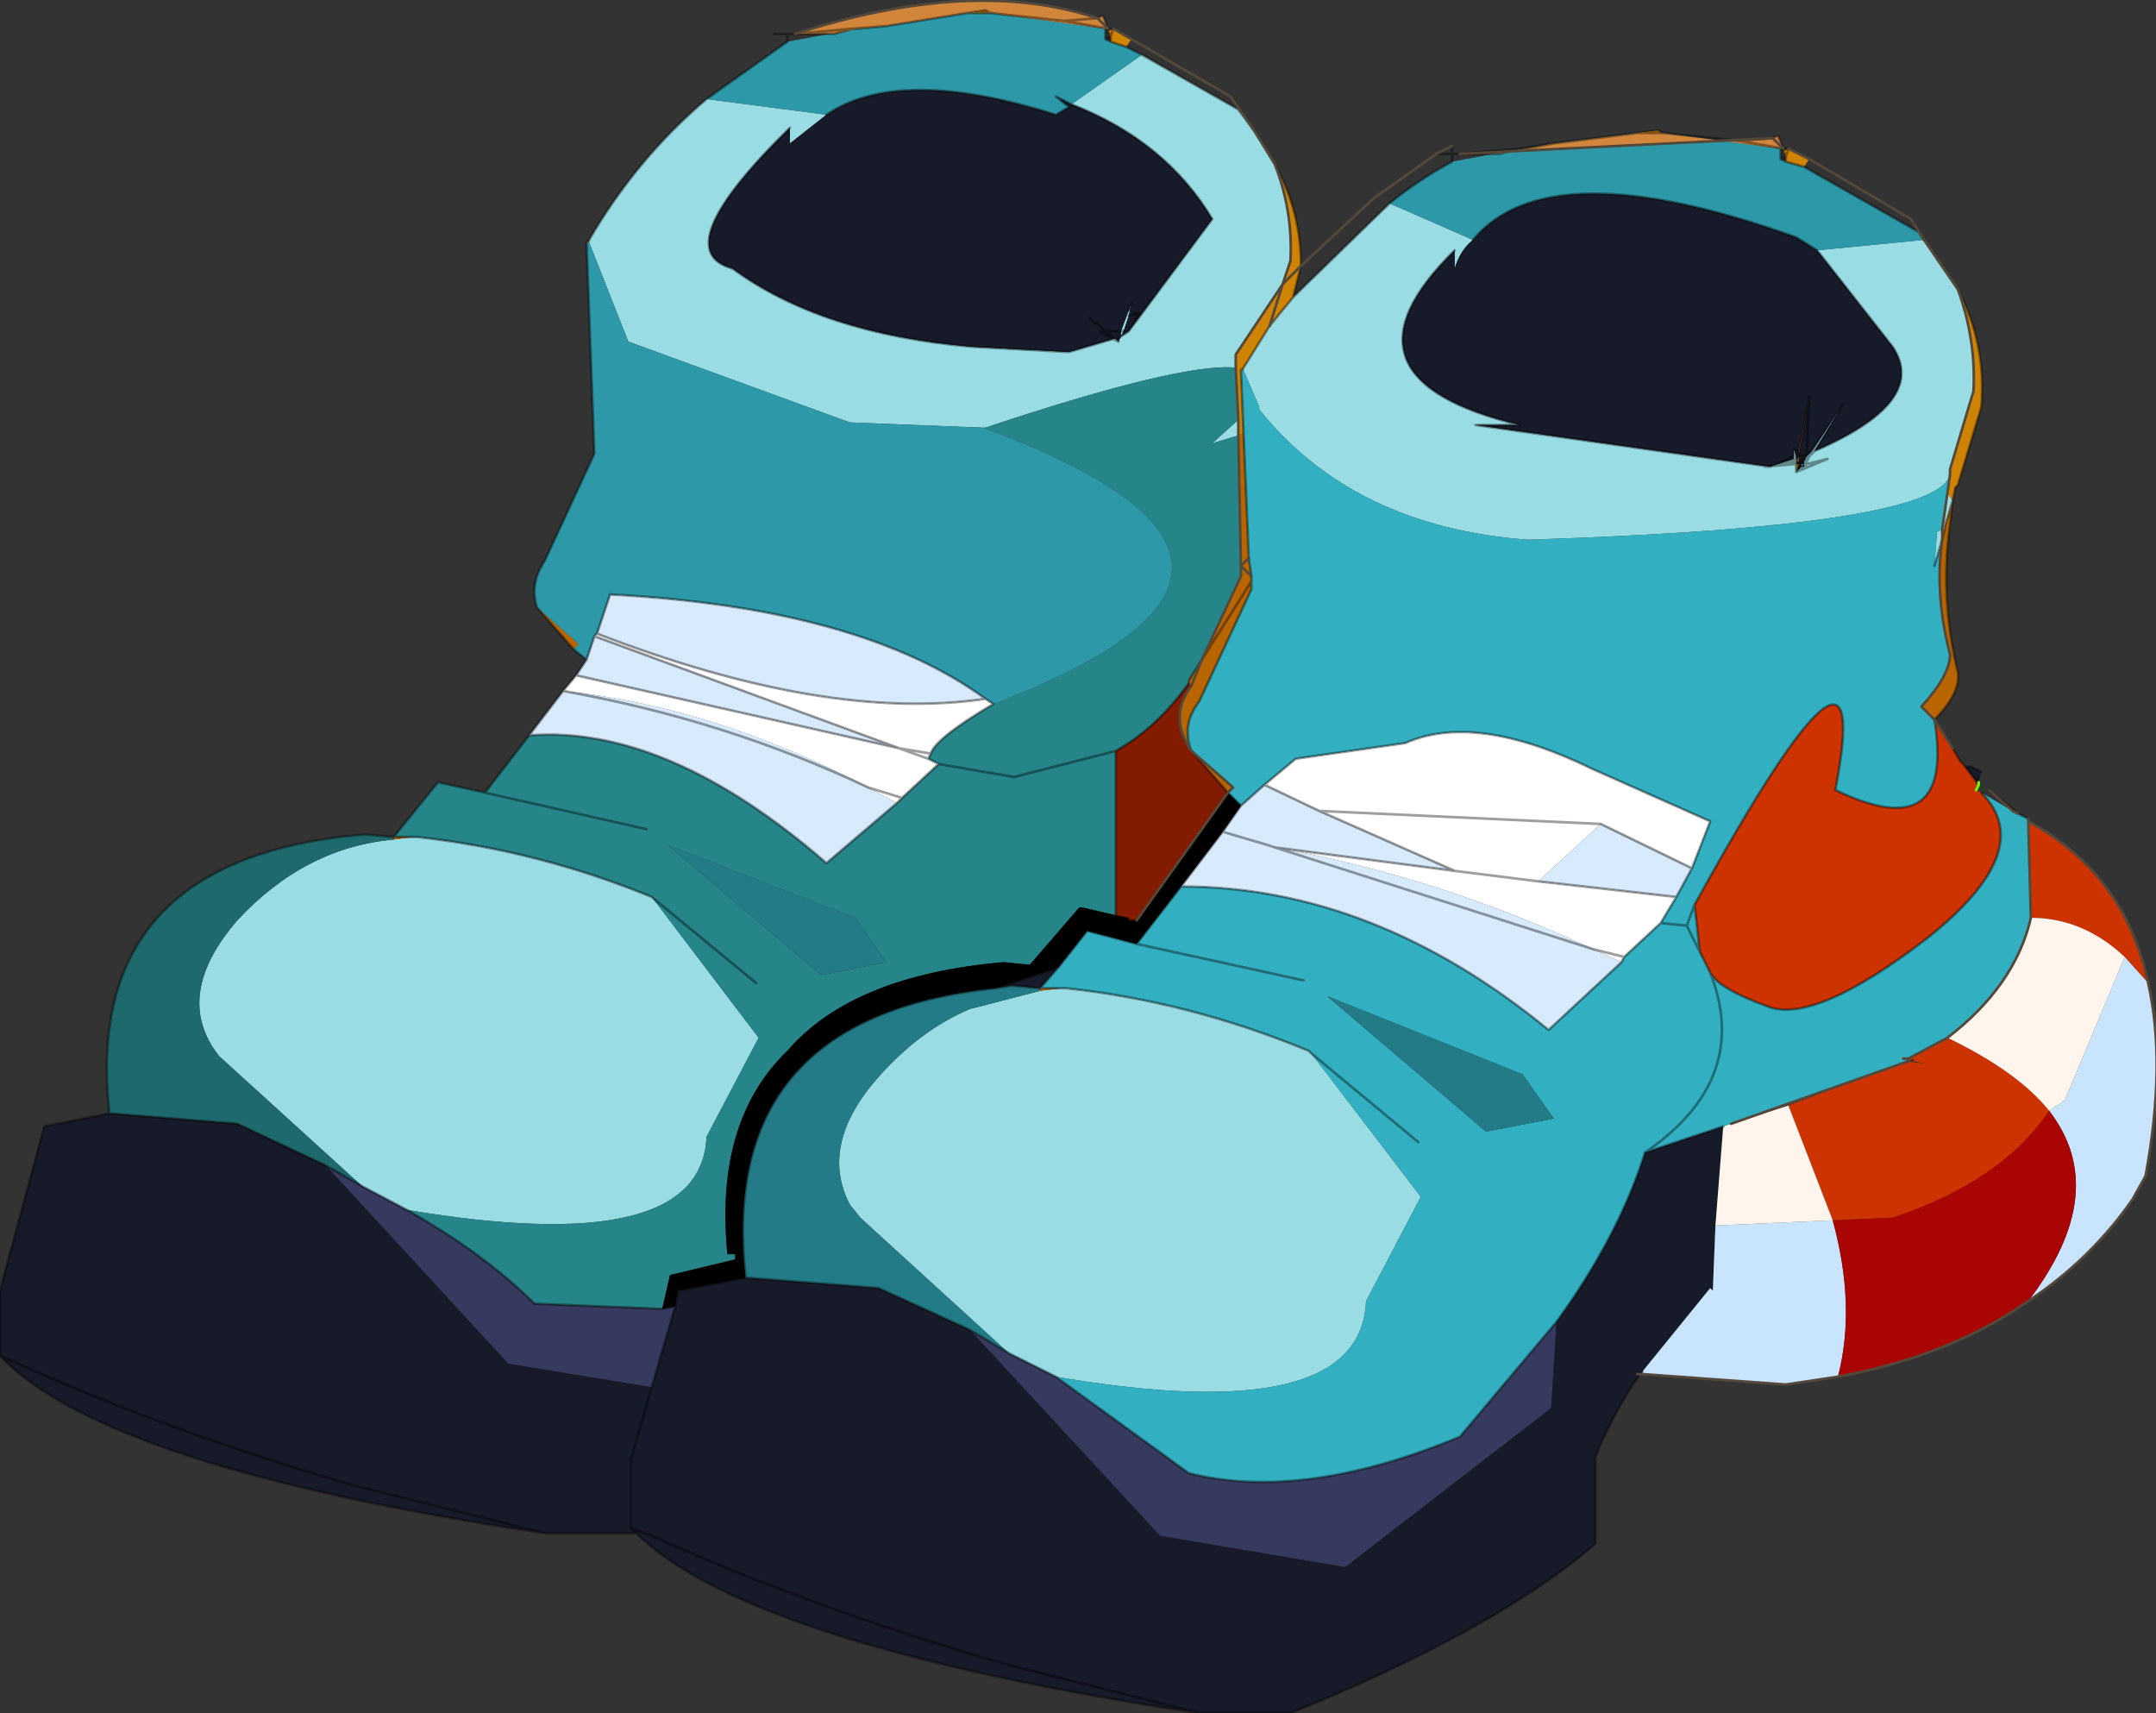 <?xml version="1.0"?>
<svg xmlns="http://www.w3.org/2000/svg" xmlns:xlink="http://www.w3.org/1999/xlink" width="41.35px" height="32.85px"><rect width="100%" height="100%" fill="#333333" stroke="none"/><g transform="matrix(1, 0, 0, 1, -257.05, -212)"><use xlink:href="#object-0" width="41.35" height="32.85" transform="matrix(1, 0, 0, 1, 257.05, 212)"/></g><defs><g transform="matrix(1, 0, 0, 1, -257.05, -212)" id="object-0"><path fill-rule="evenodd" fill="#9adce4" stroke="none" d="M264.95 228.05L265.05 228.05Q267.35 228.3 269.55 229.2L271.6 231.9L270.6 233.8Q270.5 236.15 264.85 235.2L264 234.75L261.25 232.25Q260.35 231.1 261.6 229.65Q262.9 228.25 264.6 228.1L264.95 228.05M268.35 216.6Q269.25 215.05 270.6 213.9L272.9 214.2L272.2 214.75L272.2 214.45Q269.8 216.8 271.1 217.15Q272.8 218.4 275.7 218.65L277.55 218.75L278.4 218.5L278.5 218.55L278.55 218.45L278.7 218.35L280.3 216.2Q279.4 214.7 277.6 214L278.95 213.05L280.8 214.1L281.1 214.5L281.5 215.15Q281.85 216.05 281.8 217L281.65 217.45L280.75 218.8L280.75 219.05Q279.7 218.95 275.95 220.2L275.9 220.2L273.35 220.1L269.1 218.55L268.35 216.65L268.35 216.6M293.95 216.6L294.6 217.55Q294.95 218.5 294.9 219.5L294.45 221L294.45 221.1Q294.2 222.1 286.35 222.35Q283 222.1 281.2 219.85L281.2 219.8L280.9 219.1L280.9 219.05L281.4 218.25L281.85 217.7L283.7 215.9L285.3 216.6Q285.05 216.8 284.95 217.15L284.95 216.8Q282.45 219.25 286.2 220.15L285.35 220.15L291 220.95L290.9 220.95L291.45 220.9L291.5 220.9L291.45 220.9L291.5 220.9L291.45 220.9L290.9 220.95L291.45 220.9L291.45 220.85L291.5 220.85L291.5 220.9L291.5 221.05L291.6 220.95L291.5 221.05L291.6 220.95L291.6 220.9L291.65 220.9L291.6 220.95L291.65 220.95L291.7 220.9L292.1 220.8L291.5 221.05L292.1 220.8L291.7 220.9L291.65 220.95L291.65 220.9L291.7 220.9L291.65 220.9L291.7 220.85L291.75 220.75L291.85 220.65L291.8 220.65L291.7 220.8L291.75 220.75L291.7 220.8L291.8 220.65L291.85 220.65L291.75 220.75L291.7 220.85L291.7 220.8L291.8 220.65L292.4 219.75L291.85 220.65Q294.05 219.7 293.35 218.65L291.9 216.8L293.95 216.6M278.5 218.55L278.4 218.5L278.45 218.5L278.5 218.55M278.1 218.2L278.05 218.2L277.95 218.1L278.05 218.2L278.1 218.2M278.55 218.35L278.7 217.95L278.75 217.8L278.7 218.05L278.6 218.35L278.55 218.45L278.55 218.35L278.6 218.35L278.55 218.35M280.8 220.05L280.8 220.35L280.3 220.5L280.8 220.05M294.3 222.35L294.15 222.85L294.2 222.2L294.3 222.15L294.4 221.45L294.5 221.6L294.35 222.1L294.35 222.15L294.3 222.15L294.3 222.35M291.45 220.6L291.5 220.75L291.5 220.85L291.45 220.85L291.45 220.9L290.9 220.95L291.45 220.85L291.45 220.8L291.5 220.85L291.45 220.8L291.45 220.85L290.9 220.95L291 220.95L291.45 220.8L291.45 220.75L291.45 220.6M291.7 220.75L291.8 220.65L291.7 220.8L291.7 220.85L291.65 220.9L291.65 220.85L291.7 220.85L291.7 220.9L291.7 220.85L291.7 220.9L291.7 220.85L291.65 220.85L291.7 220.75L291.7 220.8L291.65 220.85L291.7 220.8L291.7 220.75M291.7 220.9L291.65 220.9L291.7 220.9M291.45 220.75L291.5 220.75L291.45 220.75M277.3 238.4L276.4 237.95L273.55 235.35L273.35 235.1Q272.75 233.95 273.9 232.65Q274.7 231.75 275.65 231.35L277 231L277.4 230.95L277.5 230.95Q279.85 231.2 282.15 232.15L282.2 232.2L284.3 234.95L283.25 236.95Q283.15 239.4 277.3 238.4"/><path fill-rule="evenodd" fill="#258589" stroke="none" d="M269.55 229.2Q267.35 228.3 265.05 228.05L264.95 228.05L264.6 228.05L265.45 227L266.35 227.2L267.2 226.1Q269.85 225.9 272.9 228.55L274.25 227.4L274.35 227.3L275.05 226.65L274.85 226.55L274.9 226.45Q275 226.15 276.1 225.5Q283.05 222.85 275.9 220.2L275.95 220.2Q279.7 218.95 280.75 219.05L280.8 220.05L280.3 220.5L280.8 220.35L280.85 222.85L280.85 223.05L280.1 224.65L279.85 225.05L279.85 225.1Q279.25 225.95 278.45 226.4L278.45 229.55L277.8 229.4L277.75 229.4L276.8 230.5L276.3 230.45Q273.4 230.7 272.15 232.15Q270.75 233.5 271 236.05L271.15 236.05L271.15 236.15L269.9 236.45L269.75 237.1L267.3 237Q266.35 236.05 264.85 235.2Q270.5 236.15 270.6 233.8L271.6 231.9L269.55 229.2L271.55 230.85L269.55 229.2M269.45 227.9L266.35 227.2L269.45 227.9M275.05 226.65L276.5 226.9L278.45 226.4L276.5 226.9L275.05 226.65M274.05 230.45L273.45 229.6L269.85 228.2L272.8 230.7L274.05 230.45"/><path fill-rule="evenodd" fill="#b86501" stroke="none" d="M264.95 228.05L264.6 228.1L264.6 228.05L264.95 228.05M268.05 224.45L267.35 223.65L268.15 224.35L268.05 224.45M268.3 216.65L268.35 216.6L268.35 216.65L268.3 216.65M294.5 221.6L294.45 222.05Q294.25 223.45 294.6 224.9Q294.65 225.3 294.15 225.8L293.9 225.55Q294.45 224.95 294.45 224.55Q294.15 223.4 294.3 222.35L294.35 222.15L294.35 222.1L294.5 221.6M280.85 219.1L280.9 219.05L280.9 219.1L280.85 219.1M280.8 220.35L280.9 220.3L281 222.7L280.85 222.85L281 222.7L281.05 223.05L280.85 222.85L280.8 220.35M280.85 222.85L281.05 223.05L281.05 223.15L281.05 223.3L280.05 225.45Q279.7 225.9 279.9 226.4Q279.45 225.75 279.9 225.15L280.1 224.65L281.05 223.15L280.1 224.65L279.9 225.15L279.85 225.1L279.85 225.05L280.1 224.65L280.85 223.05L280.85 222.85M279.9 226.4L280.7 227.1L280.6 227.2L279.9 226.4M277.4 230.95L277 231L277 230.95L277.4 230.95"/><path fill-rule="evenodd" fill="#1e696c" stroke="none" d="M264.6 228.1Q262.9 228.25 261.6 229.65Q260.35 231.1 261.25 232.25L264 234.75L263.3 234.35L261.6 233.55L259.15 233.35Q258.6 228.45 264.05 228L264.6 228.05L264.6 228.1"/><path fill-rule="evenodd" fill="#363a5f" stroke="none" d="M264 234.75L264.85 235.2Q266.35 236.05 267.3 237L269.75 237.1L270 237.05L269.55 238.6L266.8 238.15L263.3 234.35L264 234.75M286.9 237.35L286.8 239L282.85 242.05L279.3 241.45L275.65 237.5L276.4 237.95L277.3 238.4L279.85 240.25Q282.05 240.8 285.05 239.55L286.9 237.35"/><path fill-rule="evenodd" fill="#171a28" stroke="none" d="M259.15 233.35L261.6 233.55L263.3 234.35L266.8 238.15L269.55 238.6L270 237.05L270.05 236.75L271.35 236.5L273.9 236.7L275.65 237.5L279.3 241.45L282.85 242.05L286.8 239L286.9 237.35Q288.1 235.7 288.6 234.1L290.1 233.6L289.95 235.5L289.9 236.75L289.85 236.7L288.55 238.3L288.45 238.35L288.5 238.35Q288.05 239 287.7 239.8L287.65 239.95L287.65 241.6Q285.75 243.25 281.8 244.85L280.05 244.85Q271.45 243.55 269.25 241.4L269.2 241.4L267.5 241.4Q259.1 240.15 257.05 238L257.05 236.75L257.9 233.6L259.15 233.35M294.75 226.7L294.85 226.7L295.05 226.8L295 227L295 227.05L294.75 226.7L294.7 226.65L295 227.05L294.75 226.7M272.9 214.2Q274.3 213.25 277.3 214.2L277.55 214.05L277.3 213.85L277.6 214Q279.4 214.7 280.3 216.2L278.7 218.35L278.55 218.45L278.5 218.55L278.45 218.5L278.25 218.35L278.55 218.35L278.25 218.35L278.1 218.2L278.05 218.2L277.95 218.1L278.05 218.2L278.1 218.2L278.25 218.35L278.15 218.35L278.4 218.5L277.55 218.75L275.7 218.65Q272.8 218.4 271.1 217.15Q269.8 216.8 272.2 214.45L272.2 214.75L272.9 214.2M285.3 216.6Q286.75 214.85 291.5 216.55L291.9 216.8L293.35 218.65Q294.05 219.7 291.85 220.65L292.4 219.75L291.8 220.65L291.7 220.7L291.7 220.75L291.7 220.7L291.8 220.65L291.7 220.75L291.65 220.85L291.7 220.85L291.65 220.85L291.65 220.9L291.6 220.95L291.5 221.05L291.55 220.9L291.5 220.9L291.5 220.85L291.55 220.75L291.55 220.65L291.75 219.6L291.55 220.7L291.55 220.75L291.5 220.75L291.45 220.6L291.55 220.65L291.45 220.6L291.45 220.75L291 220.95L285.35 220.15L286.2 220.15Q282.45 219.25 284.95 216.8L284.95 217.15Q285.05 216.8 285.3 216.6M278.7 217.95L278.55 218.35L278.55 218.45L278.6 218.35L278.7 218.35L278.9 218L278.7 218.05L278.75 217.8L278.7 217.95M278.7 218.05L278.9 218L278.7 218.35L278.6 218.35L278.7 218.05M278.45 218.5L278.25 218.35L278.15 218.35L278.4 218.5L278.45 218.5L278.55 218.45L278.45 218.5M291.5 220.75L291.55 220.75L291.55 220.85L291.55 220.9L291.5 220.9L291.55 220.9L291.6 220.9L291.6 220.95L291.6 220.9L291.55 220.9L291.55 220.85L291.5 220.85L291.5 220.75M291.55 220.7L291.6 220.75L291.55 220.75L291.6 220.75L291.55 220.7M291 220.95L291.45 220.75L291.45 220.8L291 220.95M291.65 220.95L291.6 220.95L291.6 220.9L291.65 220.9L291.65 220.95M291.55 220.9L291.6 220.9L291.65 220.9L291.6 220.9L291.55 220.9L291.55 220.85L291.65 220.85L291.6 220.75L291.7 220.7L291.75 219.6L291.7 220.7L291.6 220.75L291.65 220.85L291.55 220.85L291.55 220.9L291.65 220.9L291.6 220.9L291.65 220.9L291.7 220.9L291.65 220.9L291.55 220.9M280.05 244.85L276.3 243.9Q272.65 242.85 269.55 241.45L269.15 241.3L269.15 240L269.55 238.6L269.15 240L269.15 241.3L269.55 241.45Q272.65 242.85 276.3 243.9L280.05 244.85M277 230.95L276.45 230.9L276.15 230.95L277.35 230.55L277 230.95M269.15 241.3L269.25 241.4L269.15 241.3M267.5 241.4L263.9 240.5Q260.4 239.5 257.4 238.15L257.05 238L257.4 238.15Q260.4 239.5 263.9 240.5L267.5 241.4"/><path fill-rule="evenodd" fill="#d7ebfd" stroke="none" d="M267.2 226.1L267.85 225.25Q270.75 225.55 273.7 227.1L274.25 227.4L272.9 228.55Q269.85 225.9 267.2 226.1M268.1 224.95L268.3 224.65L268.45 224.2L274.3 226.35L268.1 224.95M275.95 225.4Q272.9 225.85 268.5 224.15L268.75 223.4Q273.55 223.65 275.95 225.4M273.7 227.1Q270.95 225.8 267.85 225.25Q270.95 225.8 273.7 227.1M280.85 227.45L281.3 227.05L282.35 227.55L284.95 228.7L281.5 228.25L281.35 228.2L280.5 227.95L279.7 229Q283.4 229 286.75 231.75L288.15 230.45L287.6 230.2Q284.6 228.8 281.5 228.25L281.35 228.2L280.5 227.95L280.85 227.45M289.5 228.65L289.2 229.2L286.55 228.9L287.75 227.8L289.5 228.65M281.5 228.25L287.6 230.2L281.5 228.25"/><path fill-rule="evenodd" fill="#ffffff" stroke="none" d="M267.85 225.25L268.1 224.95L274.3 226.35L268.45 224.2L268.5 224.15Q272.9 225.85 275.95 225.4L276.1 225.5Q275 226.15 274.9 226.45L274.3 226.35L274.9 226.45L274.85 226.55L275.05 226.65L274.35 227.3L274.25 227.4L273.7 227.1L274.35 227.3L273.7 227.1Q270.75 225.55 267.85 225.25M274.3 226.35L274.85 226.55L274.3 226.35M281.3 227.05L281.9 226.55L284 226.25Q285.35 225.65 287.6 226.75L289.85 227.75L289.5 228.65L287.75 227.8L286.55 228.9L284.95 228.7L281.5 228.25Q284.6 228.8 287.6 230.2L288.2 230.35L287.6 230.2L288.15 230.45L288.2 230.35L288.9 229.7L289.2 229.2L286.55 228.9L284.95 228.7L282.35 227.55L281.3 227.05M282.35 227.55L287.75 227.8L282.35 227.55"/><path fill-rule="evenodd" fill="#2d99a8" stroke="none" d="M268.3 224.65L268.05 224.45L268.15 224.35L267.35 223.65Q267.2 223.2 267.5 222.75L268.45 220.7L268.3 216.65L268.35 216.65L269.1 218.55L273.35 220.1L275.9 220.2Q283.05 222.85 276.1 225.5L275.95 225.4Q273.55 223.65 268.75 223.4L268.5 224.15L268.45 224.2L268.3 224.65M270.6 213.9L272.15 212.8L272.95 212.65L273.05 212.65L273.5 212.55L274.05 212.5L275.6 212.25L276 212.25L276.05 212.25L278.25 212.55L278.25 212.75L278.35 212.8L278.65 212.9L278.95 213.05L277.6 214L277.3 213.85L277.55 214.05L277.3 214.2Q274.3 213.25 272.9 214.2L270.6 213.9M285.7 214.95L285.8 214.95L286.3 214.85L286.85 214.75L288.45 214.55L288.9 214.55L288.95 214.55L291.2 214.85L291.2 215.05L291.3 215.1L291.65 215.2L293.85 216.45L293.95 216.6L291.9 216.8L291.5 216.55Q286.75 214.85 285.3 216.6L283.7 215.9Q284.25 215.45 284.9 215.1L285.7 214.95"/><path fill-rule="evenodd" fill="#d2863c" stroke="none" d="M278.3 212.55L278.25 212.55L276.05 212.25L277.45 212.4L278.3 212.55L277.45 212.4L276.05 212.25L276 212.25L275.95 212.2L276.05 212.25L275.95 212.2L275.6 212.25L274.05 212.5L273.5 212.55L273.05 212.65L272.95 212.65L272.3 212.65Q275.7 211.55 278.1 212.35L278.3 212.55L278.1 212.35L277.45 212.4L278.1 212.35L278.2 212.3L278.3 212.55M285.05 214.95L291.05 214.65L291.15 214.6L291.25 214.85L291.05 214.65L290.4 214.7L288.95 214.55L291.2 214.85L291.25 214.85L291.05 214.65L290.4 214.7L288.95 214.55L288.9 214.55L288.85 214.5L288.45 214.55L286.85 214.75L286.3 214.85L285.8 214.95L285.7 214.95L285.05 214.95L286.2 214.85L285.8 214.95L286.2 214.85L285.05 214.95M286.3 214.85L286.2 214.85L286.85 214.75L286.2 214.85L286.3 214.85M272.3 212.65L273.4 212.55L273.05 212.65L273.4 212.55L272.3 212.65M273.5 212.55L273.4 212.55L274.05 212.5L273.4 212.55L273.5 212.55M288.95 214.55L288.85 214.5L288.95 214.55M290.4 214.7L291.25 214.85L290.4 214.7"/><path fill-rule="evenodd" fill="#cf8305" stroke="none" d="M278.35 212.7L278.3 212.6L278.4 212.55L278.75 212.75L278.65 212.9L278.35 212.8L278.35 212.7L278.4 212.55L278.35 212.7M281.5 215.15L281.6 215.35Q282 216.15 282 217.1L281.95 217.3L281.85 217.7L281.4 218.25L281.65 217.45L280.75 218.8L280.75 219.05L280.8 220.05L280.8 220.35L280.9 220.3L280.85 219.1L280.9 219.05L281.4 218.25L281.65 217.45L281.8 217Q281.85 216.05 281.5 215.15M291.35 214.85L291.75 215.05L291.65 215.2L291.3 215.1L291.3 215L291.35 214.85L291.25 214.9L291.3 215L291.35 214.85M294.6 217.55Q295.15 218.6 295.05 219.8L294.6 221.3L294.55 221.35L294.5 221.6L294.4 221.45L294.45 221.1L294.45 221L294.9 219.5Q294.95 218.5 294.6 217.55M288.9 214.55L288.45 214.55L288.85 214.5L288.9 214.55M276 212.25L275.6 212.25L275.95 212.2L276 212.25M281.65 217.45L282 217.1L281.65 217.45M291.55 220.65L291.55 220.7L291.55 220.65L291.55 220.75L291.55 220.7L291.75 219.6L291.55 220.65M291.5 220.85L291.55 220.75L291.55 220.85L291.5 220.85L291.55 220.85L291.5 220.85M291.5 221.05L291.5 220.9L291.55 220.9L291.5 221.05M294.3 222.15L294.35 222.15L294.3 222.35L294.3 222.15"/><path fill-rule="evenodd" fill="#cc3300" stroke="none" d="M294.15 225.8L294.5 226.35L294.65 226.6L294.7 226.65L295 227.05L294.95 227.15L295.05 227.2Q296.15 228.3 294 230Q291.85 231.65 290.95 231.3Q290 230.95 289.85 230.65L289.65 230.25L289.55 229.35Q293.05 223 292.25 227.15Q294.55 228.25 294.15 225.8M295.95 227.75Q297.8 228.75 298.25 230.85L297.8 230.35Q297 229.6 296 229.6L295.95 227.75M294.4 231.9Q295.75 232.55 296.35 233.3Q295.45 234.65 293.35 235.35L292.2 235.4L291.35 233.2L293.6 232.35L294 232.4L293.75 232.35L293.75 232.3L293.65 232.35L293.65 232.3L294.4 231.9"/><path fill-rule="evenodd" fill="#32afc0" stroke="none" d="M295.05 227.2L295.65 227.55L295.75 227.6L295.95 227.7L295.95 227.75L296 229.6Q295.7 230.9 294.4 231.9L293.65 232.3L293.55 232.3L293.65 232.35L290.25 233.55L290.1 233.6L288.6 234.1Q290.65 232.7 289.85 230.65L289.65 230.25L289.55 229.35L289.4 229.75L288.9 229.7L289.2 229.2L289.5 228.65L289.85 227.75L287.6 226.75Q285.35 225.65 284 226.25L281.9 226.55L281.3 227.05L280.85 227.45L280.6 227.2L280.7 227.1L279.9 226.4Q279.7 225.9 280.05 225.45L281.05 223.3L281.05 223.15L281.05 223.05L281 222.7L280.9 220.3L280.85 219.1L280.9 219.1L281.2 219.8L281.2 219.85Q283 222.1 286.35 222.35Q294.2 222.1 294.45 221.1L294.4 221.45L294.3 222.15L294.2 222.2L294.15 222.85L294.3 222.35Q294.15 223.4 294.45 224.55Q294.45 224.95 293.9 225.55L294.15 225.8Q294.55 228.25 292.25 227.15Q293.05 223 289.55 229.35L289.4 229.75L288.9 229.7L288.2 230.35L288.15 230.45L286.75 231.75Q283.4 229 279.7 229L278.85 230.1L277.9 229.85L277.35 230.55L277 230.95L277.4 230.95L277.5 230.95Q279.85 231.2 282.15 232.15L282.2 232.2L284.25 233.9L282.2 232.2L284.3 234.95L283.25 236.95Q283.15 239.4 277.3 238.4L279.85 240.25Q282.05 240.8 285.05 239.55L286.9 237.35Q288.1 235.7 288.6 234.1Q290.65 232.7 289.85 230.65Q290 230.95 290.95 231.3Q291.85 231.65 294 230Q296.15 228.3 295.05 227.2M289.65 230.25L289.4 229.75L289.65 230.25M282.5 231.1L285.55 233.7L286.85 233.45L286.25 232.6L282.5 231.1M282.05 230.8L278.85 230.1L282.05 230.8"/><path fill-rule="evenodd" fill="#c9e4fe" stroke="none" d="M298.25 230.85Q298.6 232.4 298.2 234.55L297.95 235Q297.15 236.15 295.95 236.95Q297.55 234.85 296.35 233.3L296.65 233.1L297.8 230.35L298.25 230.85M292.3 238.4L291.3 238.55L288.55 238.35L288.55 238.3L289.85 236.7L289.9 236.75L289.95 235.5L292.2 235.4Q292.65 237.05 292.3 238.4"/><path fill-rule="evenodd" fill="#a90505" stroke="none" d="M295.95 236.95Q294.45 238 292.3 238.4Q292.65 237.05 292.2 235.4L293.35 235.35Q295.45 234.65 296.35 233.3Q297.55 234.85 295.95 236.95"/><path fill-rule="evenodd" fill="#831b01" stroke="none" d="M279.9 225.15Q279.45 225.75 279.9 226.4L280.6 227.2L278.85 229.65L278.7 229.65L278.7 229.6L278.45 229.55L278.45 226.4Q279.25 225.95 279.85 225.1L279.9 225.15"/><path fill-rule="evenodd" fill="#000000" stroke="none" d="M280.6 227.2L280.85 227.45L280.5 227.95L279.7 229L278.85 230.1L277.9 229.85L277.35 230.55L276.15 230.95Q270.8 231.5 271.35 236.5L270.05 236.75L270 237.05L269.75 237.1L269.9 236.45L271.15 236.15L271.15 236.05L271 236.05Q270.75 233.5 272.15 232.15Q273.4 230.7 276.3 230.45L276.8 230.5L277.75 229.4L277.8 229.4L278.45 229.55L278.7 229.6L278.7 229.65L278.85 229.65L280.6 227.2"/><path fill-rule="evenodd" fill="#fff5ec" stroke="none" d="M297.8 230.35L296.65 233.1L296.35 233.3Q295.75 232.55 294.4 231.9Q295.7 230.9 296 229.6Q297 229.6 297.8 230.35M291.35 233.2L292.2 235.4L289.95 235.5L290.1 233.6L290.25 233.55L291.35 233.2"/><path fill-rule="evenodd" fill="#237b87" stroke="none" d="M275.65 237.5L273.9 236.7L271.35 236.5Q270.8 231.5 276.15 230.95L276.45 230.9L277 230.95L277 231L275.65 231.35Q274.7 231.75 273.9 232.65Q272.75 233.95 273.35 235.1L273.55 235.35L276.4 237.95L275.65 237.5M282.5 231.1L286.25 232.6L286.85 233.45L285.55 233.7L282.5 231.1M274.05 230.45L272.8 230.7L269.85 228.2L273.45 229.6L274.05 230.45"/><path fill="none" stroke="#000000" stroke-opacity="0.38" stroke-width="0.05" stroke-linecap="round" stroke-linejoin="round" d="M269.55 229.2Q267.35 228.3 265.05 228.05L264.95 228.05L264.6 228.05L264.05 228Q258.6 228.45 259.15 233.35L261.6 233.55L263.3 234.35L264 234.75L264.85 235.2Q266.35 236.05 267.3 237L269.75 237.1L270 237.05L270.05 236.75L271.35 236.5L273.9 236.7L275.65 237.5L276.4 237.95L277.3 238.4L279.85 240.25Q282.05 240.8 285.05 239.55L286.9 237.35Q288.1 235.7 288.6 234.1Q290.65 232.7 289.85 230.65L289.65 230.25L289.55 229.35L289.4 229.75L288.9 229.7L289.2 229.2L289.5 228.65L289.85 227.75L287.6 226.75Q285.35 225.65 284 226.25L281.9 226.55L281.3 227.05L280.85 227.45L280.6 227.2L279.9 226.4Q279.7 225.9 280.05 225.45L281.05 223.3L281.05 223.15L281.05 223.05L281 222.7L280.9 220.3L280.85 219.1L280.9 219.05L281.4 218.25L281.85 217.7L281.95 217.3L282 217.1Q282 216.15 281.6 215.35L281.5 215.15M269.55 229.2L271.55 230.85M264.6 228.05L265.45 227L266.35 227.2L267.2 226.1L267.85 225.25L268.1 224.95L268.3 224.65L268.05 224.45L267.35 223.65Q267.2 223.2 267.5 222.75L268.45 220.7L268.3 216.65L268.35 216.6Q269.25 215.05 270.6 213.9L272.15 212.8L272.15 212.65L271.9 212.65M278.25 212.55L278.3 212.55L277.45 212.4L276.05 212.25L276 212.25L275.6 212.25L274.05 212.5L273.5 212.55L273.4 212.55L273.05 212.65L272.95 212.65L272.3 212.65L272.15 212.65M278.25 212.55L278.25 212.75L278.35 212.7L278.3 212.6L278.3 212.55L278.2 212.3L278.1 212.35L277.45 212.4M278.3 212.55L278.4 212.55L278.35 212.7L278.35 212.8L278.25 212.75M284.9 214.8L284.9 214.95L285.05 214.95L286.2 214.85L285.8 214.95L285.7 214.95L285.05 214.95M291.05 214.65L291.15 214.6L291.25 214.85L291.35 214.85L291.3 215L291.3 215.1L291.65 215.2L293.85 216.45L293.95 216.6M294.6 217.55Q295.15 218.6 295.05 219.8L294.6 221.3L294.55 221.35L294.5 221.6L294.45 222.05Q294.25 223.45 294.6 224.9Q294.65 225.3 294.15 225.8Q294.55 228.25 292.25 227.15Q293.05 223 289.55 229.35M294.5 226.35L294.65 226.6L294.75 226.7L294.85 226.7L295.05 226.8M295.2 227.15L295.7 227.55L295.75 227.6L295.95 227.7M288.5 238.35Q288.05 239 287.7 239.8L287.65 239.95L287.65 241.6Q285.75 243.25 281.8 244.85L280.05 244.85Q271.45 243.55 269.25 241.4L269.2 241.4L267.5 241.4Q259.1 240.15 257.05 238L257.05 236.75L257.9 233.6L259.15 233.35M278.35 212.8L278.65 212.9L278.95 213.05L280.8 214.1L281.1 214.5M272.9 214.2Q274.3 213.25 277.3 214.2L277.55 214.05L277.3 213.85L277.6 214Q279.4 214.7 280.3 216.2L278.7 218.35L278.55 218.45L278.45 218.5L278.25 218.35L278.1 218.2L278.05 218.2L277.95 218.1L278.05 218.2L278.1 218.2M278.5 218.55L278.4 218.5L277.55 218.75L275.7 218.65Q272.8 218.4 271.1 217.15Q269.8 216.8 272.2 214.45M284.9 215.1Q284.25 215.45 283.7 215.9L281.85 217.7M285.3 216.6Q286.75 214.85 291.5 216.55L291.9 216.8L293.35 218.65Q294.05 219.7 291.85 220.65L291.75 220.75L291.7 220.8L291.8 220.65L291.85 220.65L292.4 219.75L291.8 220.65L291.7 220.7L291.7 220.75L291.8 220.65L291.7 220.8L291.7 220.85L291.75 220.75M291.3 215.1L291.2 215.05L291.2 214.85L291.25 214.85L290.4 214.7L288.95 214.55L288.9 214.55L288.45 214.55L286.85 214.75L286.3 214.85L286.2 214.85L286.85 214.75M284.9 215.1L284.9 214.95L284.6 214.95M276.05 212.25L275.95 212.2L275.6 212.25M273.4 212.55L272.3 212.65M274.05 212.5L273.4 212.55M268.5 224.15L268.45 224.2L274.3 226.35L274.9 226.45Q275 226.15 276.1 225.5L275.95 225.4Q272.9 225.85 268.5 224.15L268.75 223.4Q273.55 223.65 275.95 225.4M268.45 224.2L268.3 224.65M266.35 227.2L269.45 227.9M274.35 227.3L275.05 226.65L274.85 226.55L274.3 226.35L268.1 224.95M274.85 226.55L274.9 226.45M274.25 227.4L274.35 227.3L273.7 227.1Q270.95 225.8 267.85 225.25M274.25 227.4L272.9 228.55Q269.85 225.9 267.2 226.1M291 220.95L285.35 220.15L286.2 220.15Q282.45 219.25 284.95 216.8M278.25 218.35L278.55 218.35L278.6 218.35L278.7 218.35L278.9 218L278.7 218.05M278.7 217.95L278.75 217.8M278.25 218.35L278.15 218.35L278.4 218.5L278.45 218.5L278.5 218.55M281.05 223.15L280.1 224.65L279.85 225.05L279.85 225.1Q279.25 225.95 278.45 226.4L278.45 229.55M294.3 222.35L294.15 222.85M278.7 229.65L278.85 229.65M278.45 226.4L276.5 226.9L275.05 226.65M279.7 229L280.5 227.95L280.85 227.45M281.5 228.25L284.95 228.7L282.35 227.55L281.3 227.05M280.5 227.95L281.35 228.2L281.5 228.25L287.6 230.2L288.2 230.35L288.9 229.7M288.45 214.55L288.85 214.5L288.95 214.55M290.4 214.7L291.05 214.65M291.25 214.85L291.25 214.9L291.3 215L291.2 215.05M291.55 220.7L291.55 220.65L291.45 220.6L291.5 220.75L291.55 220.75L291.55 220.7L291.75 219.6L291.7 220.7L291.6 220.75L291.55 220.75L291.55 220.85L291.5 220.85L291.5 220.9L291.45 220.9L291.5 220.9L291.5 221.05L291.55 220.9L291.5 220.9L291.55 220.9L291.6 220.9L291.6 220.95L291.5 221.05L291.6 220.95L291.65 220.95L291.7 220.9L292.1 220.8L291.5 221.05M291.6 220.75L291.55 220.7M291.5 220.85L291.45 220.85L291.45 220.9L290.9 220.95L291.45 220.9M291.55 220.9L291.55 220.85L291.5 220.85L291.45 220.8L291.45 220.85L290.9 220.95L291 220.95L291.45 220.75L291.45 220.6M291.6 220.95L291.65 220.9L291.6 220.9L291.6 220.95M291.65 220.95L291.65 220.9L291.6 220.9L291.55 220.9L291.65 220.9L291.6 220.9M291.65 220.9L291.7 220.9L291.65 220.9L291.7 220.85L291.65 220.85L291.65 220.9L291.7 220.9L291.7 220.85L291.7 220.9M291.55 220.9L291.55 220.85L291.65 220.85L291.6 220.75M291.7 220.85L291.65 220.85L291.7 220.75L291.7 220.8L291.65 220.85M291.5 220.85L291.5 220.75L291.45 220.75L291.45 220.8L291 220.95M294.35 222.15L294.35 222.1L294.5 221.6M294.35 222.15L294.3 222.35M287.75 227.8L289.5 228.65M287.75 227.8L282.35 227.55M294.7 226.65L294.75 226.7L295 227.05L294.7 226.65L294.65 226.6M286.55 228.9L284.95 228.7M289.85 230.65Q290 230.95 290.95 231.3Q291.85 231.65 294 230Q296.15 228.3 295.05 227.2M289.4 229.75L289.65 230.25M279.7 229Q283.4 229 286.75 231.75L288.15 230.45L288.2 230.35M288.6 234.1L290.1 233.6M288.5 238.35L288.55 238.3L288.45 238.35M270 237.05L269.55 238.6L269.15 240L269.15 241.3L269.55 241.45Q272.65 242.85 276.3 243.9L280.05 244.85M282.2 232.2L284.25 233.9M282.2 232.2L282.15 232.15Q279.85 231.2 277.5 230.95L277.4 230.95L277 230.95L276.45 230.9L276.15 230.95L277.35 230.55L277 230.95M276.15 230.95Q270.8 231.5 271.35 236.5M277.35 230.55L277.9 229.85L278.85 230.1L279.7 229M278.85 230.1L282.05 230.8M269.25 241.4L269.15 241.3M257.05 238L257.4 238.15Q260.4 239.5 263.9 240.5L267.5 241.4M289.2 229.2L286.55 228.9"/><path fill="none" stroke="#54483a" stroke-width="0.05" stroke-linecap="round" stroke-linejoin="round" d="M278.3 212.55L278.1 212.35Q275.7 211.55 272.3 212.65M278.4 212.55L278.75 212.75L280.65 213.85L281.1 214.5L281.5 215.15Q281.85 216.05 281.8 217L281.65 217.45L280.75 218.8L280.75 219.05L280.8 220.05L280.8 220.35L280.85 222.85L281 222.7M282 217.1L283.4 215.8L284.6 214.95L284.9 214.8M285.05 214.95L291.05 214.65L291.25 214.85M291.35 214.85L291.75 215.05L293.7 216.2L293.95 216.6L294.6 217.55Q294.95 218.5 294.9 219.5L294.45 221L294.45 221.1L294.4 221.45L294.3 222.15L294.3 222.35Q294.15 223.4 294.45 224.55Q294.45 224.95 293.9 225.55L294.15 225.8L294.5 226.35M295.65 227.55L295.2 227.15M295.95 227.7L295.95 227.75Q297.8 228.75 298.25 230.85Q298.6 232.4 298.2 234.55L297.95 235Q297.15 236.15 295.95 236.95Q294.45 238 292.3 238.4L291.3 238.55L288.55 238.35L288.5 238.35L288.45 238.35M282 217.1L281.65 217.45L281.4 218.25M280.85 222.85L281.05 223.05M280.1 224.65L279.9 225.15Q279.45 225.75 279.9 226.4L280.7 227.1L280.6 227.2L278.85 229.65M280.85 222.85L280.85 223.05L280.1 224.65M295.75 227.6L295.65 227.55M296 229.6Q295.7 230.9 294.4 231.9L293.65 232.3L293.55 232.3M290.25 233.55L293.65 232.35M296 229.6L295.95 227.75"/><path fill="none" stroke="#66ff00" stroke-width="0.05" stroke-linecap="round" stroke-linejoin="round" d="M295 227L295 227.05L294.95 227.15"/></g></defs></svg>
